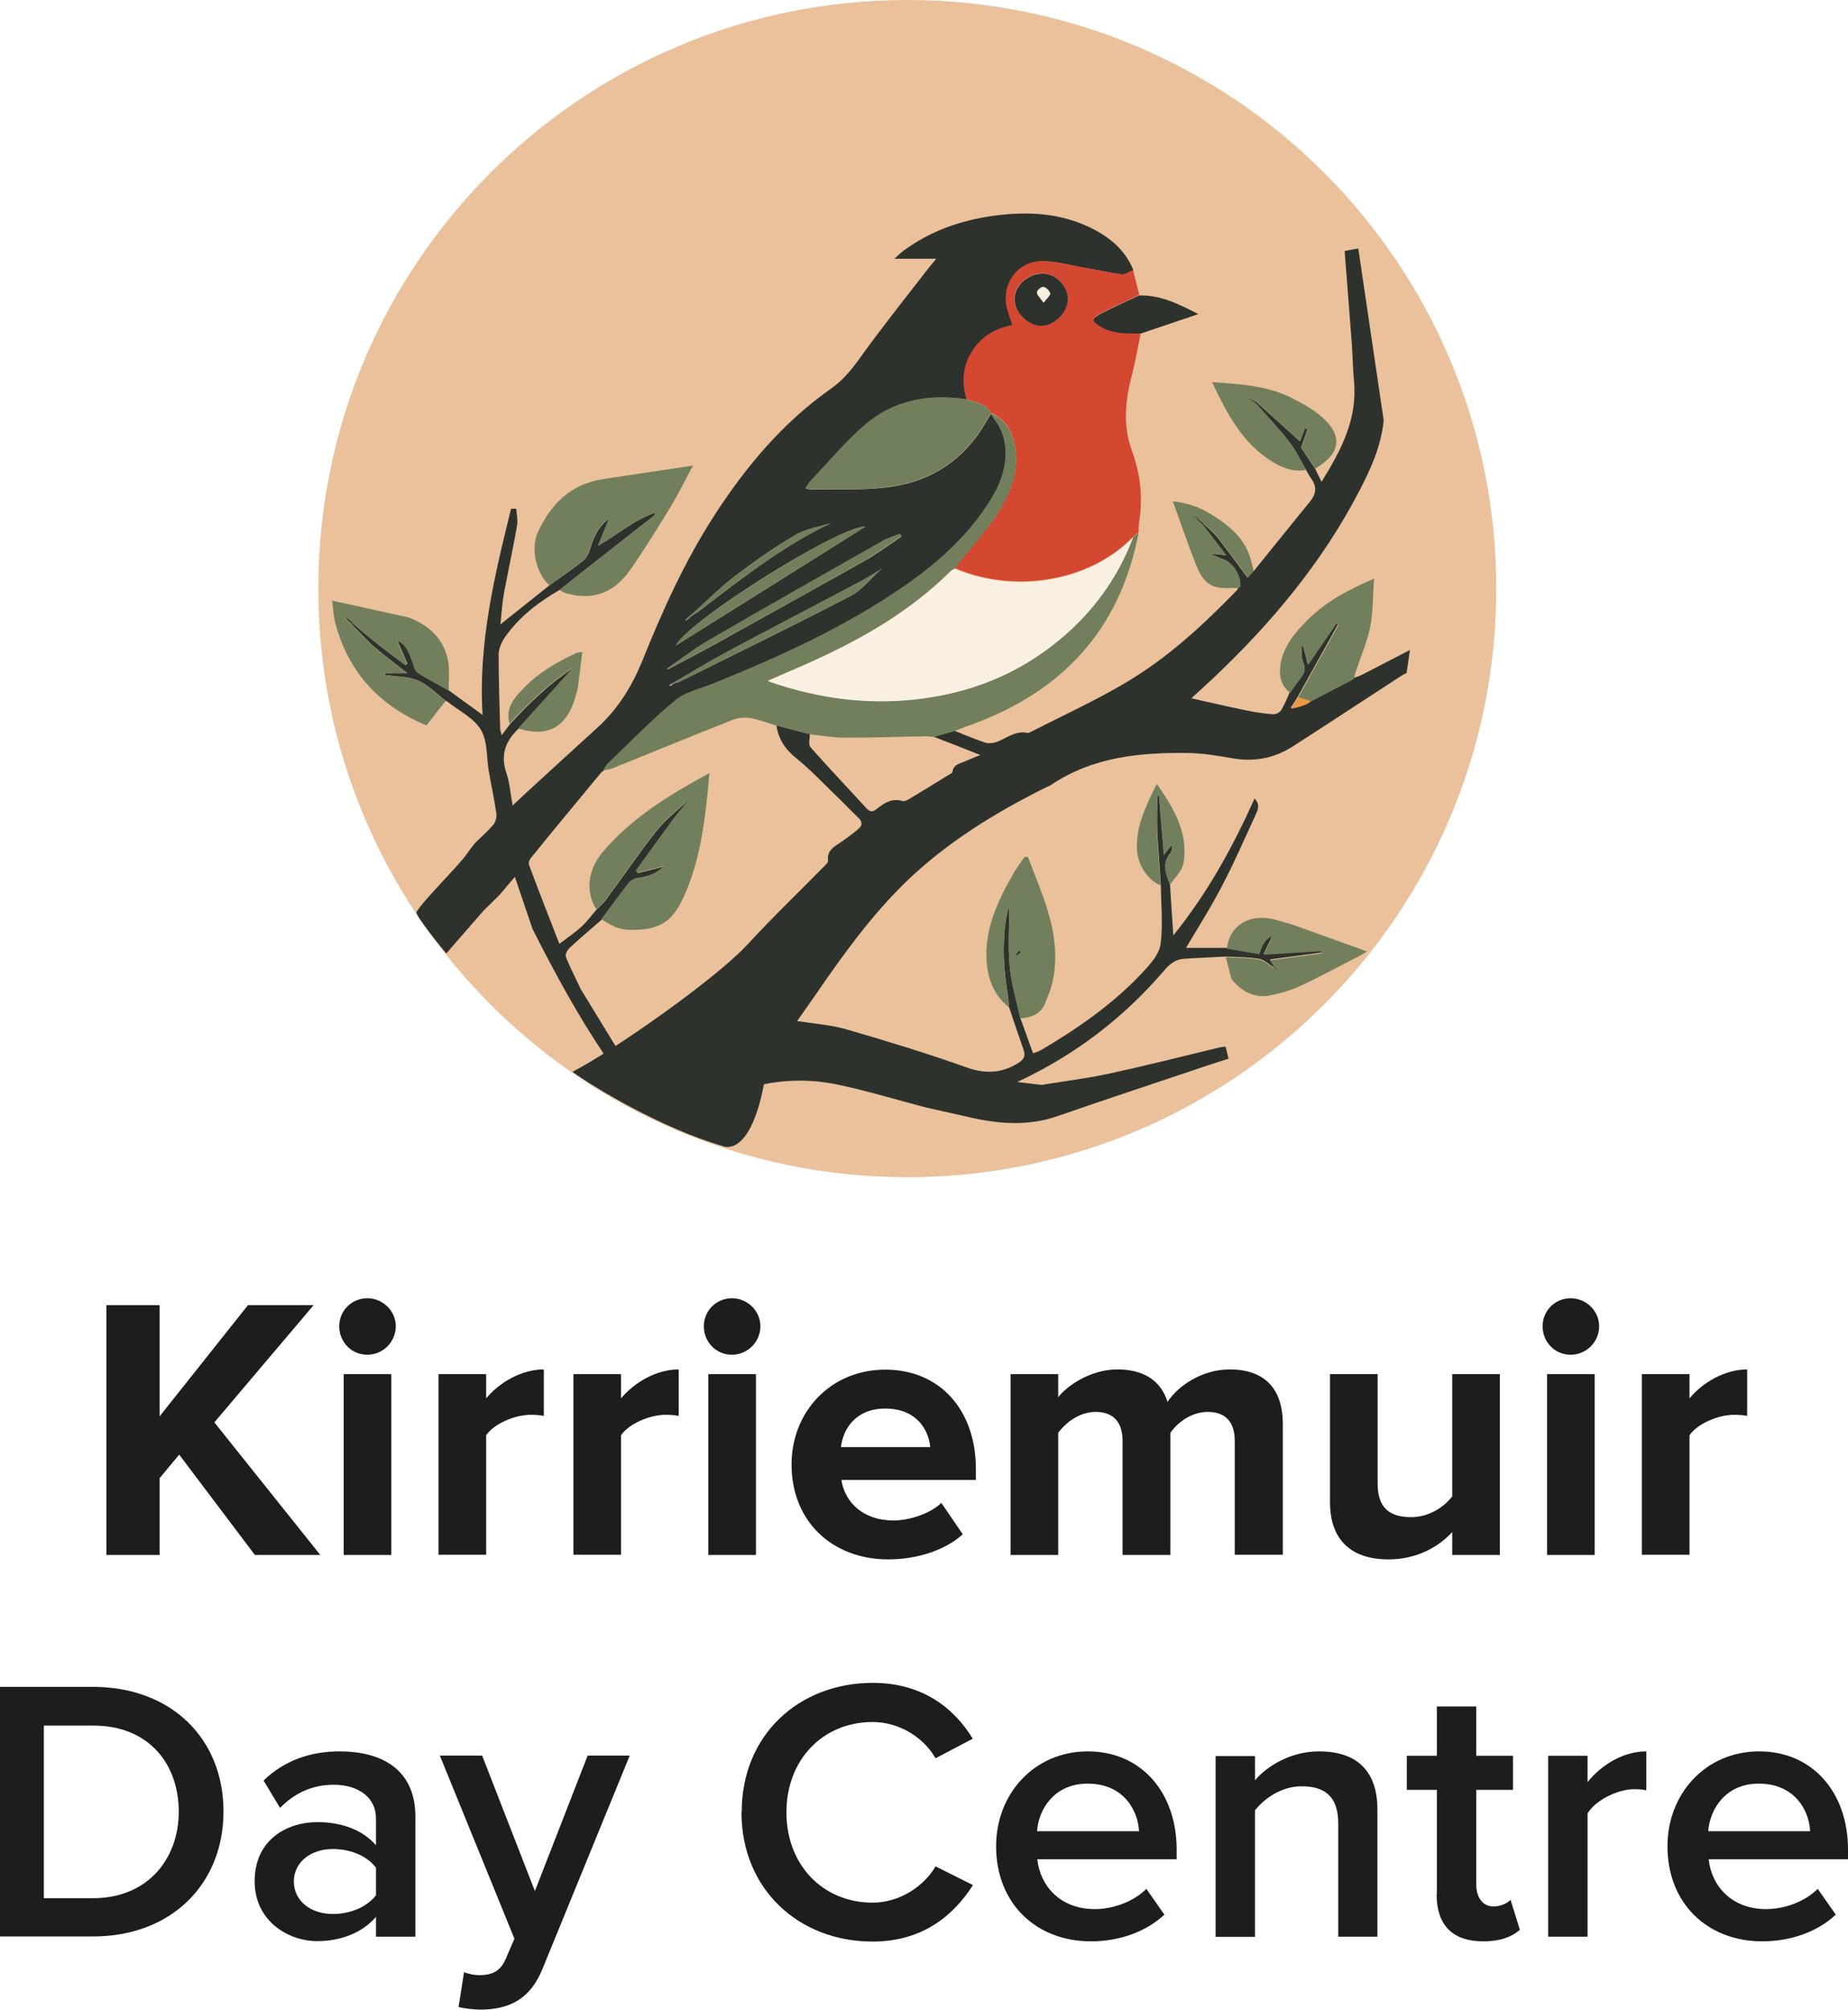 <svg width="149" height="162" viewBox="0 0 149 162" fill="none" xmlns="http://www.w3.org/2000/svg">
<g clip-path="url(#clip0_1_3)">
<path d="M20.55 125.319L14.448 117.233L12.868 119.133V125.319H8.579V105.185H12.868V114.149L19.994 105.185H25.288L17.283 114.633L25.826 125.319H20.532H20.55Z" fill="#1D1D1B"/>
<path d="M27.352 106.888C27.352 105.616 28.375 104.629 29.613 104.629C30.852 104.629 31.911 105.633 31.911 106.888C31.911 108.143 30.888 109.183 29.613 109.183C28.339 109.183 27.352 108.161 27.352 106.888ZM27.711 125.319V110.743H31.552V125.319H27.711Z" fill="#1D1D1B"/>
<path d="M35.357 125.319V110.743H39.197V112.697C40.256 111.424 42.033 110.367 43.846 110.367V114.114C43.577 114.06 43.236 114.024 42.787 114.024C41.513 114.024 39.825 114.741 39.197 115.673V125.301H35.357V125.319Z" fill="#1D1D1B"/>
<path d="M46.233 125.319V110.743H50.074V112.697C51.132 111.424 52.909 110.367 54.722 110.367V114.114C54.453 114.06 54.112 114.024 53.663 114.024C52.389 114.024 50.702 114.741 50.074 115.673V125.301H46.233V125.319Z" fill="#1D1D1B"/>
<path d="M56.75 106.888C56.75 105.616 57.773 104.629 59.011 104.629C60.25 104.629 61.309 105.633 61.309 106.888C61.309 108.143 60.286 109.183 59.011 109.183C57.737 109.183 56.75 108.161 56.75 106.888ZM57.109 125.319V110.743H60.95V125.319H57.109Z" fill="#1D1D1B"/>
<path d="M63.821 118.022C63.821 113.791 66.962 110.384 71.377 110.384C75.792 110.384 78.682 113.647 78.682 118.38V119.277H67.841C68.111 121.052 69.564 122.54 72.041 122.54C73.279 122.54 74.967 122.02 75.9 121.124L77.623 123.651C76.169 124.978 73.872 125.677 71.61 125.677C67.177 125.677 63.821 122.683 63.821 118.022ZM71.377 113.522C68.99 113.522 67.967 115.171 67.806 116.624H75.002C74.877 115.243 73.908 113.522 71.377 113.522Z" fill="#1D1D1B"/>
<path d="M99.555 125.319V116.121C99.555 114.759 98.945 113.791 97.383 113.791C96.019 113.791 94.906 114.687 94.368 115.476V125.319H90.509V116.121C90.509 114.759 89.899 113.791 88.338 113.791C87.009 113.791 85.897 114.687 85.322 115.476V125.319H81.482V110.743H85.322V112.608C85.951 111.765 87.853 110.367 90.096 110.367C92.34 110.367 93.632 111.37 94.135 112.984C94.978 111.693 96.916 110.367 99.142 110.367C101.834 110.367 103.431 111.783 103.431 114.777V125.301H99.573L99.555 125.319Z" fill="#1D1D1B"/>
<path d="M117.089 125.319V123.472C116.102 124.566 114.343 125.677 111.956 125.677C108.762 125.677 107.236 123.92 107.236 121.088V110.743H111.077V119.582C111.077 121.608 112.136 122.271 113.769 122.271C115.241 122.271 116.425 121.446 117.089 120.604V110.743H120.93V125.319H117.089Z" fill="#1D1D1B"/>
<path d="M124.376 106.888C124.376 105.616 125.399 104.629 126.637 104.629C127.876 104.629 128.935 105.633 128.935 106.888C128.935 108.143 127.912 109.183 126.637 109.183C125.363 109.183 124.376 108.161 124.376 106.888ZM124.735 125.319V110.743H128.576V125.319H124.735Z" fill="#1D1D1B"/>
<path d="M132.381 125.319V110.743H136.221V112.697C137.28 111.424 139.057 110.367 140.87 110.367V114.114C140.601 114.06 140.26 114.024 139.811 114.024C138.537 114.024 136.85 114.741 136.221 115.673V125.301H132.381V125.319Z" fill="#1D1D1B"/>
<path d="M0 156.084V135.95H7.484C13.802 135.95 18.019 140.11 18.019 145.99C18.019 151.871 13.784 156.066 7.502 156.066H0V156.084ZM14.412 146.008C14.412 142.153 11.989 139.07 7.52 139.07H3.536V152.982H7.502C11.881 152.982 14.412 149.845 14.412 146.008Z" fill="#1D1D1B"/>
<path d="M30.313 156.084V154.488C29.218 155.761 27.495 156.442 25.575 156.442C23.224 156.442 20.532 154.811 20.532 151.62C20.532 148.231 23.188 146.851 25.575 146.851C27.567 146.851 29.236 147.478 30.313 148.715V146.546C30.313 144.861 28.895 143.839 26.903 143.839C25.27 143.839 23.816 144.448 22.578 145.703L21.25 143.498C22.937 141.867 25.055 141.149 27.388 141.149C30.654 141.149 33.49 142.512 33.49 146.402V156.084H30.313ZM30.313 152.767V150.526C29.559 149.522 28.195 149.02 26.831 149.02C25.055 149.02 23.691 150.078 23.691 151.637C23.691 153.197 25.055 154.255 26.831 154.255C28.195 154.255 29.542 153.735 30.313 152.749V152.767Z" fill="#1D1D1B"/>
<path d="M37.438 158.952C37.779 159.096 38.282 159.185 38.641 159.185C39.664 159.185 40.328 158.88 40.759 157.912L41.477 156.245L35.464 141.49H38.874L43.128 152.408L47.381 141.49H50.773L43.738 158.683C42.733 161.157 41.028 161.946 38.749 161.964C38.3 161.964 37.385 161.874 36.972 161.749L37.42 158.916L37.438 158.952Z" fill="#1D1D1B"/>
<path d="M59.801 146.044C59.801 139.823 64.413 135.628 70.372 135.628C74.41 135.628 76.959 137.707 78.43 140.128L75.433 141.705C74.464 140.02 72.508 138.783 70.354 138.783C66.37 138.783 63.408 141.795 63.408 146.062C63.408 150.329 66.37 153.341 70.354 153.341C72.49 153.341 74.464 152.068 75.433 150.418L78.448 151.924C76.905 154.345 74.41 156.478 70.354 156.478C64.396 156.478 59.783 152.247 59.783 146.062L59.801 146.044Z" fill="#1D1D1B"/>
<path d="M80.315 148.787C80.315 144.556 83.402 141.149 87.709 141.149C92.017 141.149 94.87 144.466 94.87 149.056V149.845H83.635C83.869 152.014 85.502 153.861 88.266 153.861C89.719 153.861 91.371 153.287 92.43 152.229L93.883 154.309C92.394 155.689 90.258 156.46 87.961 156.46C83.546 156.46 80.315 153.412 80.315 148.805V148.787ZM87.691 143.749C84.999 143.749 83.725 145.829 83.617 147.586H91.837C91.748 145.865 90.563 143.749 87.691 143.749Z" fill="#1D1D1B"/>
<path d="M107.9 156.084V146.976C107.9 144.681 106.716 143.964 104.939 143.964C103.342 143.964 101.942 144.932 101.188 145.9V156.102H98.011V141.526H101.188V143.48C102.157 142.333 104.06 141.149 106.357 141.149C109.498 141.149 111.059 142.835 111.059 145.829V156.084H107.882H107.9Z" fill="#1D1D1B"/>
<path d="M115.851 152.677V144.251H113.428V141.508H115.851V137.528H119.028V141.508H121.989V144.251H119.028V151.888C119.028 152.875 119.512 153.645 120.41 153.645C121.02 153.645 121.558 153.377 121.792 153.108L122.545 155.528C121.971 156.048 121.038 156.46 119.584 156.46C117.107 156.46 115.833 155.133 115.833 152.695L115.851 152.677Z" fill="#1D1D1B"/>
<path d="M124.825 156.084V141.508H128.001V143.624C129.114 142.243 130.873 141.149 132.74 141.149V144.287C132.47 144.233 132.165 144.197 131.77 144.197C130.406 144.197 128.63 145.094 128.001 146.151V156.084H124.825Z" fill="#1D1D1B"/>
<path d="M134.445 148.787C134.445 144.556 137.532 141.149 141.839 141.149C146.146 141.149 149 144.466 149 149.056V149.845H137.765C137.998 152.014 139.631 153.861 142.395 153.861C143.849 153.861 145.5 153.287 146.559 152.229L148.013 154.309C146.541 155.689 144.387 156.46 142.09 156.46C137.675 156.46 134.445 153.412 134.445 148.805V148.787ZM141.803 143.749C139.111 143.749 137.855 145.829 137.729 147.586H145.949C145.859 145.865 144.675 143.749 141.803 143.749Z" fill="#1D1D1B"/>
<path d="M73.154 94.876C99.381 94.876 120.643 73.638 120.643 47.438C120.643 21.239 99.381 0 73.154 0C46.926 0 25.665 21.239 25.665 47.438C25.665 73.638 46.926 94.876 73.154 94.876Z" fill="#EAC19B"/>
<path d="M101.062 46.058C102.57 44.193 104.077 42.311 105.603 40.446C106.123 39.819 106.195 39.245 105.729 38.582C105.567 38.367 105.441 38.115 105.298 37.864C104.849 37.111 104.49 36.305 103.952 35.623C103.126 34.548 102.175 33.562 101.278 32.54C101.296 32.504 101.332 32.486 101.349 32.45C102.48 33.472 103.629 34.494 104.813 35.57C104.939 35.211 105.083 34.853 105.208 34.512C105.28 34.53 105.352 34.566 105.424 34.584C105.262 35.068 105.083 35.534 104.903 36.072C105.244 36.592 105.639 37.183 106.034 37.775C106.195 38.098 106.357 38.42 106.554 38.833C108.116 36.305 109.444 33.813 109.175 30.783C109.085 29.761 109.067 28.757 108.995 27.735C108.834 25.637 108.672 23.522 108.51 21.424C108.475 21.03 108.439 20.653 108.421 20.223C108.744 20.169 109.049 20.116 109.516 20.026C110.198 24.651 110.88 29.259 111.562 33.867C111.364 35.946 110.521 37.811 109.569 39.621C106.59 45.341 102.516 50.217 97.85 54.627C97.222 55.219 96.575 55.793 96.055 56.277C97.491 56.6 98.962 56.94 100.434 57.245C101.188 57.406 101.942 57.514 102.696 57.568C102.893 57.568 103.198 57.406 103.306 57.227C103.575 56.779 103.772 56.277 103.988 55.793C104.275 55.38 104.562 54.968 104.867 54.574C105.19 54.179 105.262 53.821 105.047 53.319C104.885 52.942 104.975 52.458 104.939 52.028C104.975 52.028 105.029 52.028 105.065 52.028C105.19 52.494 105.298 52.978 105.441 53.534C106.249 52.368 106.985 51.293 107.721 50.217C107.775 50.253 107.828 50.289 107.882 50.307C107.739 50.558 107.613 50.809 107.47 51.06C106.518 52.763 105.585 54.448 104.634 56.151C104.436 56.456 104.257 56.761 104.06 57.066C104.58 57.012 104.957 56.868 105.334 56.707C105.459 56.653 105.567 56.564 105.675 56.474C106.752 55.918 107.811 55.362 108.887 54.807C108.977 54.753 109.067 54.699 109.139 54.645C109.39 54.556 109.659 54.466 109.892 54.341C111.167 53.695 112.423 53.032 113.679 52.386C113.59 52.996 113.5 53.606 113.41 54.233C113.213 54.341 112.997 54.448 112.818 54.574C109.946 56.438 107.093 58.321 104.221 60.167C102.749 61.1 101.152 61.422 99.411 61.117C98.227 60.92 97.024 60.705 95.822 60.687C91.945 60.633 88.14 60.992 84.784 63.233C84.658 63.323 84.497 63.377 84.353 63.448C80.207 65.51 76.295 67.912 72.957 71.157C70.246 73.811 68.039 76.859 65.903 79.96C65.365 80.749 64.79 81.538 64.27 82.291C65.652 82.506 67.016 82.596 68.29 82.972C71.503 83.904 74.697 84.873 77.856 86.002C79.346 86.54 80.638 86.54 82.002 85.733C82.522 85.428 82.72 85.159 82.522 84.586C82.128 83.456 81.733 82.309 81.356 81.161C81.32 80.821 81.302 80.462 81.248 80.121C80.925 78.167 80.817 76.213 81.087 74.241C81.141 73.847 81.248 73.452 81.374 72.932C81.374 74.689 81.266 76.285 81.41 77.88C81.535 79.261 81.966 80.624 82.253 82.004C82.594 82.954 82.935 83.904 83.294 84.89C83.582 84.783 83.761 84.729 83.922 84.639C86.938 82.865 89.809 80.874 92.196 78.293C92.788 77.665 93.471 76.876 93.578 76.088C93.776 74.51 93.614 72.896 93.596 71.301C93.506 69.867 93.381 68.45 93.309 67.016C93.273 66.048 93.309 65.08 93.309 64.129H93.453C93.578 65.671 93.704 67.213 93.847 68.88C94.117 68.54 94.296 68.307 94.493 68.074C94.529 68.379 94.476 68.629 94.332 68.809C93.65 69.633 94.045 70.44 94.332 71.265C94.422 72.592 94.511 73.918 94.601 75.388C97.347 72 99.375 68.307 101.152 64.362C101.619 64.847 101.421 65.241 101.26 65.618C100.38 67.536 99.537 69.472 98.55 71.355C97.652 73.094 96.593 74.761 95.624 76.392C96.665 76.392 97.796 76.392 98.927 76.392C99.806 76.554 100.685 76.697 101.529 76.841C101.762 76.231 101.906 75.675 102.606 75.371C102.337 75.926 102.139 76.339 101.888 76.876C103.539 76.769 105.029 76.679 106.518 76.59C106.518 76.643 106.518 76.715 106.536 76.769C105.172 76.948 103.79 77.145 102.39 77.325C102.534 77.522 102.642 77.719 102.767 77.898C102.749 77.916 102.731 77.952 102.713 77.97C102.319 77.737 101.942 77.343 101.511 77.271C100.632 77.127 99.734 77.145 98.855 77.092C97.724 77.145 96.593 77.199 95.463 77.271C94.835 77.307 94.35 77.647 93.937 78.132C90.635 82.004 86.704 85.016 82.02 87.203C82.666 87.275 83.312 87.365 83.976 87.436C85.771 87.149 87.602 86.916 89.379 86.54C92.358 85.894 95.337 85.141 98.298 84.424C98.46 84.388 98.621 84.371 98.819 84.353C98.891 84.657 98.962 84.944 99.052 85.321C98.137 85.626 97.204 85.912 96.27 86.235C92.609 87.472 88.93 88.673 85.287 89.946C82.917 90.771 80.584 90.592 78.215 90.054C77.013 89.785 75.828 89.516 74.626 89.247C72.31 88.637 69.995 87.938 67.662 87.436C65.67 87.006 63.624 86.97 61.596 87.382C60.411 93.514 58.222 92.349 58.222 92.349C53.322 90.932 47.669 87.508 46.161 86.379C49.481 84.675 57.737 78.867 60.25 76.141C62.26 73.954 64.413 71.892 66.495 69.777C66.621 69.651 66.783 69.472 66.765 69.329C66.675 68.576 67.195 68.271 67.716 67.93C68.254 67.572 68.775 67.177 69.259 66.765C69.546 66.514 69.529 66.209 69.224 65.922C68.595 65.331 68.021 64.703 67.393 64.112C66.352 63.108 65.365 62.05 64.252 61.153C63.337 60.418 62.762 59.594 62.601 58.446C63.498 58.679 64.396 58.912 65.293 59.145C65.293 59.504 65.167 60.006 65.347 60.221C66.801 61.87 68.326 63.466 69.816 65.098C70.121 65.438 70.354 65.492 70.731 65.169C71.305 64.703 71.933 64.309 72.759 64.56C72.885 64.596 73.082 64.524 73.208 64.452C74.321 63.789 75.433 63.108 76.528 62.426C76.618 62.373 76.779 62.301 76.797 62.211C76.869 61.602 77.39 61.548 77.784 61.368C78.143 61.207 78.502 61.064 79.041 60.849C77.695 60.311 76.492 59.845 75.29 59.379C75.846 59.217 76.403 59.056 76.959 58.894C77.784 59.217 78.592 59.576 79.418 59.845C79.687 59.934 80.064 59.898 80.333 59.809C81.159 59.504 81.894 58.841 82.882 59.074C82.935 59.074 83.007 59.02 83.079 59.002C85.609 57.711 88.194 56.528 90.635 55.094C94.081 53.086 96.988 50.396 99.752 47.546C99.788 47.51 99.788 47.456 99.806 47.42C99.86 47.384 99.914 47.331 99.968 47.295C100.093 46.47 99.375 45.323 98.603 45.072C98.245 44.964 97.903 44.767 97.545 44.623C97.921 44.659 98.316 44.695 98.855 44.749C98.173 43.853 97.562 43.064 96.952 42.275C96.97 42.257 97.006 42.221 97.024 42.203C97.437 42.598 97.886 42.974 98.245 43.422C99.034 44.426 99.788 45.484 100.578 46.542C100.739 46.362 100.883 46.201 101.026 46.058H101.062Z" fill="#2D322D"/>
<path d="M35.985 76.841C35.787 76.626 33.436 73.739 33.58 73.506C34.118 72.574 37.026 69.723 37.636 68.827C37.833 68.522 38.084 68.235 38.3 67.948C38.785 67.464 39.323 66.998 39.772 66.478C39.951 66.263 40.059 65.869 40.023 65.582C39.861 64.434 39.61 63.305 39.413 62.157C39.215 61.028 39.323 59.719 38.767 58.805C38.192 57.855 36.99 57.281 36.074 56.546C36.038 56.51 35.985 56.51 35.949 56.492C35.213 55.936 34.549 55.201 33.723 54.861C32.916 54.502 31.929 54.538 31.031 54.394C31.031 54.341 31.031 54.305 31.031 54.251H32.844C31.893 53.498 31.049 52.889 30.241 52.189C29.559 51.598 28.967 50.916 28.321 50.289C28.357 50.253 28.375 50.235 28.411 50.199C29.039 50.737 29.667 51.275 30.313 51.795C31.103 52.422 31.893 53.014 32.7 53.606C32.754 53.57 32.79 53.516 32.844 53.48C32.575 52.853 32.305 52.243 32.036 51.616C32.844 51.974 33.041 52.745 33.31 53.462C33.418 53.731 33.49 54.09 33.687 54.215C34.495 54.735 35.356 55.183 36.2 55.649C37.062 56.277 37.923 56.904 38.91 57.621C38.551 51.867 39.861 46.434 41.207 41.002C41.351 41.002 41.477 41.002 41.62 41.002C41.656 41.45 41.764 41.916 41.692 42.347C41.369 44.175 40.974 45.986 40.633 47.815C40.489 48.586 40.454 49.357 40.346 50.325C41.782 49.177 43.056 48.173 44.33 47.151C45.228 46.506 46.161 45.879 47.04 45.179C47.274 44.982 47.453 44.642 47.543 44.337C47.83 43.404 48.153 42.508 49.122 41.791C48.781 42.616 48.494 43.297 48.225 43.978C49.822 43.082 51.15 41.863 52.873 41.307C52.837 41.432 52.783 41.54 52.694 41.594C51.078 42.849 49.481 44.121 47.866 45.377C46.951 46.094 46.035 46.811 45.138 47.528C43.415 48.532 41.853 49.715 40.705 51.365C40.436 51.759 40.202 52.297 40.202 52.781C40.202 54.771 40.274 56.779 40.328 58.769C40.328 58.877 40.382 58.984 40.454 59.253C40.723 58.877 40.938 58.608 41.154 58.321C42.697 56.636 44.348 55.058 46.286 53.785C44.815 55.416 43.325 57.066 41.853 58.697C41.836 58.697 41.818 58.715 41.8 58.733C40.759 59.719 40.328 60.849 40.831 62.301C41.1 63.09 41.154 63.968 41.333 64.918C41.71 64.578 41.979 64.309 42.266 64.04C44.24 62.229 46.215 60.418 48.189 58.626C49.822 57.138 50.953 55.309 51.779 53.283C53.43 49.177 55.242 45.161 57.665 41.432C60.196 37.542 63.157 34.028 66.98 31.339C67.895 30.693 68.559 29.922 69.206 29.026C71.036 26.48 72.992 24.024 74.913 21.55C75.074 21.353 75.236 21.155 75.487 20.851H72.113C72.436 20.564 72.633 20.367 72.849 20.205C75.02 18.61 77.479 17.749 80.118 17.39C82.72 17.032 85.286 17.14 87.709 18.251C89.343 19.004 90.689 20.062 91.389 21.783C91.084 21.908 90.76 22.159 90.473 22.123C89.325 21.962 88.212 21.711 87.063 21.514C86.022 21.335 84.963 21.012 83.922 21.066C81.948 21.137 80.71 23.056 81.248 24.956C81.356 25.351 81.517 25.745 81.661 26.211C80.279 26.48 79.148 27.125 78.412 28.309C77.641 29.528 77.551 30.837 77.964 32.199C74.949 31.733 72.113 32.235 69.78 34.225C68.2 35.57 66.854 37.201 65.419 38.707C65.257 38.886 65.131 39.102 64.952 39.353C65.149 39.406 65.221 39.46 65.311 39.46C67.339 39.424 69.367 39.514 71.359 39.299C74.303 38.976 76.833 37.703 78.664 35.283C79.13 34.673 79.507 33.974 79.92 33.329C79.992 33.454 80.046 33.58 80.118 33.687C80.782 34.512 81.105 35.444 81.105 36.52C81.105 37.972 80.566 39.245 79.812 40.428C78.018 43.261 75.559 45.448 72.813 47.331C68.057 50.612 62.834 52.96 57.504 55.112C56.481 55.524 55.296 55.775 54.471 56.456C52.568 58.034 50.827 59.827 49.032 61.548C48.871 61.691 48.781 61.924 48.656 62.121C48.602 62.157 48.548 62.193 48.494 62.229C46.592 64.542 44.671 66.837 42.787 69.167C42.679 69.311 42.589 69.58 42.661 69.723C43.433 71.803 44.24 73.865 45.102 76.07C45.766 75.568 46.358 75.155 46.879 74.689C47.328 74.277 47.686 73.775 48.099 73.309C48.333 73.058 48.62 72.843 48.817 72.574C50.181 70.727 51.473 68.809 52.891 67.016C53.591 66.12 54.524 65.402 55.35 64.614L55.404 64.667C55.027 65.133 54.632 65.582 54.291 66.066C53.286 67.428 52.299 68.809 51.294 70.189C51.348 70.243 51.402 70.315 51.438 70.368C52.12 70.189 52.783 70.028 53.555 69.831C52.927 70.494 52.209 70.691 51.438 70.781C51.186 70.817 50.881 70.978 50.72 71.175C49.966 72.144 49.23 73.129 48.512 74.116C47.651 74.868 46.753 75.621 45.91 76.41C45.73 76.572 45.551 76.948 45.623 77.127C45.981 78.006 46.412 78.831 46.807 79.691C47.758 81.251 48.709 82.811 49.679 84.388C49.445 84.604 49.14 84.855 48.817 85.141C46.627 81.896 44.725 78.418 42.93 74.851C42.464 73.488 42.015 72.143 41.513 70.673C41.046 71.211 40.687 71.641 40.31 72.09C39.861 72.538 39.431 72.968 38.982 73.398M55.332 49.912C55.332 49.912 55.278 49.966 55.242 50.002C55.296 50.002 55.332 49.984 55.386 49.966C55.44 49.93 55.494 49.877 55.529 49.841C55.655 49.733 55.799 49.643 55.924 49.536C56.086 49.428 56.247 49.357 56.391 49.231C59.801 46.614 63.175 43.96 67.088 42.114C67.088 42.114 67.088 42.096 67.106 42.078C67.106 42.078 67.106 42.114 67.088 42.132C66.101 42.454 65.024 42.598 64.162 43.1C62.439 44.104 60.806 45.251 59.227 46.452C58.042 47.367 56.983 48.442 55.852 49.446C55.727 49.554 55.583 49.661 55.458 49.769C55.404 49.823 55.368 49.859 55.314 49.912H55.332ZM54.255 55.13C54.345 55.094 54.453 55.04 54.542 55.004C54.614 55.004 54.686 55.004 54.74 54.968C59.352 52.673 64.001 50.414 68.577 48.03C69.511 47.546 70.193 46.632 71 45.914C71.018 45.914 71.036 45.914 71.054 45.896C71.054 45.896 71.054 45.861 71.054 45.843C71.036 45.861 71.018 45.879 70.982 45.914C70.426 46.237 69.888 46.596 69.313 46.9C65.706 48.801 62.08 50.683 58.473 52.62C57.109 53.355 55.781 54.161 54.435 54.95C54.345 55.004 54.255 55.058 54.166 55.112C54.112 55.147 54.04 55.165 53.986 55.201C53.986 55.237 54.022 55.255 54.04 55.291C54.112 55.255 54.166 55.219 54.237 55.183L54.255 55.13ZM53.986 53.874C55.188 53.229 56.409 52.602 57.611 51.938C61.614 49.715 65.634 47.492 69.618 45.251C70.677 44.659 71.664 43.924 72.687 43.243C72.651 43.171 72.615 43.1 72.58 43.028C72.095 43.225 71.593 43.369 71.144 43.62C66.478 46.273 61.793 48.908 57.145 51.616C56.032 52.261 54.991 53.068 53.914 53.803C53.86 53.857 53.806 53.91 53.753 53.964C53.825 53.946 53.896 53.91 53.986 53.892V53.874ZM69.78 42.436C67.68 42.4 55.637 49.912 54.489 52.028C59.568 48.855 64.701 45.627 69.78 42.436ZM54.166 52.279V52.243H54.148V52.279H54.166Z" fill="#2D322D"/>
<path d="M36.164 55.649C35.321 55.183 34.459 54.735 33.651 54.215C33.436 54.09 33.364 53.731 33.275 53.462C33.005 52.745 32.808 51.974 32 51.615C32 51.615 31.965 51.598 31.947 51.58C31.965 51.58 31.982 51.598 32 51.615C32.27 52.243 32.539 52.853 32.808 53.48C32.754 53.516 32.718 53.57 32.664 53.606C31.875 52.996 31.067 52.404 30.277 51.795C29.631 51.275 29.003 50.737 28.375 50.199C28.321 50.145 28.285 50.11 28.231 50.056C28.178 50.02 28.142 49.966 28.088 49.93C27.98 49.841 27.89 49.751 27.783 49.661C27.747 49.643 27.729 49.626 27.711 49.608C27.729 49.626 27.747 49.661 27.783 49.679C27.855 49.787 27.944 49.894 28.016 50.002C28.07 50.056 28.106 50.092 28.16 50.145C28.213 50.199 28.249 50.235 28.303 50.289C28.931 50.934 29.542 51.598 30.224 52.189C31.013 52.888 31.875 53.516 32.826 54.251H31.013C31.013 54.251 31.013 54.341 31.013 54.394C31.911 54.538 32.898 54.52 33.705 54.861C34.531 55.219 35.195 55.936 35.931 56.492C35.41 57.155 34.89 57.801 34.387 58.464C30.636 56.904 28.124 54.233 27.047 50.271C26.903 49.751 26.885 49.195 26.778 48.406C28.949 48.89 30.959 49.321 32.969 49.769C34.567 50.396 35.769 51.454 36.11 53.193C36.272 53.982 36.164 54.843 36.182 55.667L36.164 55.649Z" fill="#717F5C"/>
<path d="M99.267 78.831C99.124 78.275 98.98 77.701 98.837 77.145C99.734 77.199 100.632 77.181 101.493 77.325C101.924 77.396 102.301 77.773 102.696 78.024C102.803 78.06 102.893 78.096 103.001 78.132C103.001 78.149 103.036 78.167 103.054 78.203V78.167C103.054 78.167 103.019 78.167 103.001 78.149C102.929 78.096 102.839 78.024 102.767 77.97C102.642 77.791 102.516 77.594 102.39 77.396C103.79 77.217 105.154 77.02 106.536 76.841C106.536 76.787 106.536 76.715 106.518 76.661C105.029 76.751 103.539 76.841 101.888 76.948C102.139 76.41 102.337 75.998 102.606 75.442C101.906 75.747 101.762 76.285 101.529 76.912C100.685 76.769 99.806 76.608 98.927 76.464C99.088 74.743 100.488 73.721 102.372 74.026C103.001 74.133 103.629 74.367 104.239 74.528C106.177 75.227 108.116 75.926 110.215 76.679C109.874 76.876 109.749 76.984 109.587 77.056C107.99 77.863 106.429 78.723 104.813 79.476C104.042 79.835 103.198 80.068 102.372 80.229C101.08 80.462 100.075 79.888 99.285 78.885L99.267 78.831Z" fill="#717F5C"/>
<path d="M77.928 32.181C77.515 30.819 77.605 29.51 78.377 28.291C79.13 27.108 80.261 26.462 81.625 26.193C81.464 25.727 81.32 25.351 81.212 24.938C80.674 23.038 81.912 21.119 83.886 21.048C84.927 21.012 85.986 21.317 87.027 21.496C88.158 21.693 89.289 21.944 90.437 22.106C90.725 22.142 91.048 21.89 91.353 21.765C91.514 22.428 91.694 23.092 91.855 23.773C90.814 24.275 89.755 24.723 88.732 25.261C87.961 25.673 87.996 25.87 88.75 26.301C89.755 26.892 90.868 26.875 91.981 26.839C91.73 28.022 91.532 29.205 91.227 30.37C90.707 32.396 90.545 34.386 91.281 36.377C91.963 38.241 92.16 40.159 91.837 42.132C91.801 42.383 91.819 42.633 91.801 42.902C91.658 43.01 91.514 43.136 91.371 43.243C87.781 46.954 81.697 47.815 76.995 45.789C77.12 45.61 77.246 45.412 77.389 45.233C78.341 44.05 79.364 42.938 80.207 41.701C81.266 40.123 82.092 38.402 81.894 36.43C81.769 35.068 81.266 33.867 79.884 33.275C79.471 32.486 78.628 32.45 77.91 32.163L77.928 32.181ZM81.805 24.114C81.751 25.225 82.953 26.211 83.851 26.247C84.963 26.301 86.076 25.171 86.076 24.078C86.076 23.038 85.107 22.034 84.084 22.034C82.864 22.034 81.787 22.984 81.787 24.096L81.805 24.114Z" fill="#D44731"/>
<path d="M91.371 43.279C91.514 43.171 91.658 43.046 91.801 42.938C90.312 50.773 85.609 55.793 78.197 58.446C77.784 58.59 77.39 58.751 76.977 58.912C76.42 59.074 75.864 59.235 75.308 59.396C75.003 59.379 74.715 59.325 74.41 59.343C72.293 59.379 70.157 59.468 68.039 59.45C67.124 59.45 66.208 59.271 65.275 59.181C64.378 58.948 63.48 58.715 62.583 58.482C61.901 58.267 61.219 57.998 60.519 57.873C60.07 57.801 59.532 57.837 59.119 57.998C55.889 59.271 52.658 60.598 49.427 61.906C49.176 62.014 48.889 62.032 48.62 62.104C48.745 61.906 48.835 61.691 48.997 61.53C50.791 59.809 52.532 58.016 54.435 56.438C55.26 55.757 56.427 55.506 57.468 55.094C62.798 52.942 68.021 50.576 72.777 47.313C75.505 45.43 77.982 43.261 79.777 40.41C80.53 39.227 81.069 37.954 81.069 36.502C81.069 35.426 80.746 34.494 80.082 33.669C79.992 33.562 79.956 33.436 79.884 33.311C81.266 33.902 81.769 35.104 81.894 36.466C82.092 38.456 81.266 40.177 80.207 41.737C79.364 42.992 78.341 44.104 77.39 45.269C77.246 45.448 77.12 45.645 76.995 45.825C76.887 45.879 76.779 45.914 76.69 45.986C73.351 49.321 69.313 51.598 65.042 53.498C64.037 53.946 63.014 54.377 61.901 54.861C62.062 54.932 62.152 54.95 62.224 54.986C65.939 56.241 69.744 56.779 73.692 56.367C78.09 55.9 82.02 54.377 85.43 51.544C88.122 49.303 90.132 46.56 91.371 43.261V43.279Z" fill="#717F5C"/>
<path d="M45.102 47.546C46.017 46.829 46.915 46.112 47.83 45.394C49.445 44.139 51.043 42.867 52.658 41.612C52.748 41.54 52.801 41.45 52.837 41.325C51.114 41.898 49.786 43.1 48.189 43.996C48.476 43.315 48.745 42.633 49.086 41.809C48.117 42.508 47.794 43.422 47.507 44.355C47.417 44.659 47.256 45.018 47.004 45.197C46.125 45.879 45.21 46.506 44.294 47.169C43.236 46.219 42.751 44.211 43.379 42.867C44.42 40.626 46.017 39.012 48.602 38.618C50.953 38.259 53.322 37.9 55.87 37.524C55.242 38.689 54.74 39.729 54.148 40.715C53.071 42.472 51.994 44.247 50.809 45.932C49.463 47.833 47.794 48.389 45.694 47.833C45.479 47.779 45.282 47.636 45.084 47.528L45.102 47.546Z" fill="#717F5C"/>
<path d="M101.296 32.54C102.193 33.562 103.126 34.548 103.97 35.623C104.508 36.305 104.867 37.111 105.316 37.864C104.257 38.08 103.342 37.685 102.48 37.147C100.129 35.659 98.927 33.311 97.724 30.801C99.985 30.944 102.139 31.088 104.077 32.038C105.083 32.54 106.123 33.114 106.895 33.902C108.223 35.247 107.954 36.52 106.393 37.542C106.285 37.614 106.159 37.703 106.052 37.775C105.657 37.183 105.262 36.592 104.921 36.072C105.118 35.534 105.28 35.05 105.441 34.584C105.37 34.566 105.298 34.53 105.226 34.512C105.1 34.853 104.975 35.211 104.831 35.57C103.629 34.494 102.498 33.472 101.367 32.45C101.278 32.396 101.188 32.343 101.098 32.307C101.044 32.271 100.991 32.235 100.937 32.181C100.865 32.145 100.811 32.127 100.739 32.092C100.739 32.109 100.739 32.127 100.721 32.145C100.775 32.163 100.829 32.181 100.901 32.217C100.955 32.253 100.99 32.307 101.044 32.343C101.134 32.396 101.206 32.468 101.296 32.522V32.54Z" fill="#717F5C"/>
<path d="M101.062 46.058C100.919 46.201 100.793 46.362 100.614 46.542C99.824 45.484 99.07 44.426 98.28 43.422C97.921 42.974 97.473 42.615 97.06 42.203C97.006 42.149 96.97 42.114 96.916 42.06C96.863 42.006 96.827 41.97 96.773 41.916C96.719 41.88 96.665 41.827 96.629 41.791C96.575 41.755 96.522 41.719 96.468 41.683C96.414 41.647 96.36 41.611 96.324 41.594C96.324 41.594 96.288 41.611 96.27 41.63C96.324 41.665 96.378 41.683 96.432 41.719C96.468 41.773 96.522 41.809 96.558 41.862C96.611 41.898 96.647 41.952 96.701 41.988C96.755 42.042 96.791 42.078 96.845 42.132C96.898 42.185 96.934 42.221 96.988 42.275C97.598 43.064 98.209 43.87 98.891 44.749C98.352 44.695 97.975 44.659 97.581 44.606C97.562 44.606 97.545 44.57 97.527 44.552C97.545 44.57 97.562 44.588 97.581 44.606C97.921 44.767 98.263 44.946 98.639 45.054C99.411 45.305 100.129 46.452 100.003 47.277C99.95 47.313 99.896 47.367 99.842 47.402C99.68 47.402 99.519 47.367 99.357 47.384C97.76 47.474 97.096 47.115 96.486 45.645C95.804 43.96 95.229 42.221 94.565 40.41C95.696 40.518 96.665 40.858 97.562 41.396C99.034 42.293 100.362 43.333 100.847 45.108C100.937 45.412 101.008 45.717 101.08 46.04L101.062 46.058Z" fill="#717F5C"/>
<path d="M41.782 58.697C43.254 57.066 44.743 55.416 46.215 53.785C44.294 55.058 42.643 56.618 41.082 58.321C40.705 56.994 41.548 56.151 42.338 55.345C43.505 54.161 44.941 53.337 46.448 52.638C46.538 52.584 46.663 52.602 46.951 52.53C46.825 53.552 46.717 54.466 46.592 55.398C46.538 55.721 46.43 56.026 46.34 56.349C45.623 58.661 44.079 59.45 41.746 58.697H41.782Z" fill="#717F5C"/>
<path d="M91.981 26.875C90.868 26.892 89.755 26.928 88.75 26.337C87.996 25.888 87.961 25.709 88.732 25.297C89.755 24.759 90.814 24.293 91.855 23.809C93.542 23.773 94.996 24.472 96.611 25.315C94.96 25.87 93.471 26.372 91.999 26.875H91.981Z" fill="#2D322D"/>
<path d="M81.374 81.197C80.118 80.229 79.633 78.867 79.543 77.379C79.4 74.868 80.423 72.663 81.625 70.548C81.912 70.028 82.271 69.544 82.612 69.06C82.702 69.06 82.792 69.06 82.882 69.06C83.42 70.512 84.03 71.928 84.479 73.398C85.053 75.299 85.304 77.253 84.838 79.243C84.712 79.781 84.479 80.301 84.281 80.821C83.922 81.735 83.151 82.022 82.253 82.076C81.966 80.695 81.535 79.333 81.41 77.952C81.266 76.374 81.374 74.761 81.374 73.004C81.266 73.524 81.141 73.918 81.087 74.313C80.818 76.285 80.925 78.239 81.248 80.193C81.302 80.534 81.32 80.874 81.356 81.233L81.374 81.197ZM82.307 76.733C82.307 76.733 82.218 76.643 82.182 76.608C82.092 76.715 82.002 76.805 81.912 76.912C81.948 76.948 81.984 76.966 82.002 77.002C82.11 76.912 82.2 76.823 82.307 76.733Z" fill="#717F5C"/>
<path d="M104.006 55.829C103.324 55.291 103.126 54.538 103.216 53.731C103.413 52.171 104.365 51.024 105.423 49.966C106.895 48.496 108.672 47.546 110.79 46.632C110.682 48.066 110.718 49.339 110.467 50.558C110.215 51.777 109.713 52.924 109.318 54.108C109.246 54.305 109.21 54.502 109.175 54.699C109.085 54.753 108.995 54.807 108.923 54.861C107.846 55.416 106.788 55.972 105.711 56.528C105.37 56.42 105.011 56.313 104.67 56.205C105.621 54.502 106.554 52.817 107.505 51.114C107.649 50.862 107.775 50.611 107.918 50.361C107.864 50.325 107.811 50.289 107.757 50.271C107.021 51.347 106.285 52.422 105.477 53.588C105.334 53.032 105.208 52.566 105.1 52.082C105.065 52.082 105.011 52.082 104.975 52.082C104.993 52.512 104.921 52.996 105.082 53.373C105.298 53.874 105.226 54.233 104.903 54.627C104.598 55.022 104.311 55.434 104.024 55.847L104.006 55.829Z" fill="#717F5C"/>
<path d="M93.596 71.355C92.573 70.978 91.748 69.741 91.676 68.522C91.586 66.926 92.142 65.51 92.806 64.129C92.95 63.843 93.076 63.556 93.273 63.179C94.637 65.151 95.822 67.106 95.427 69.562C95.319 70.189 94.709 70.745 94.314 71.319C94.045 70.494 93.632 69.687 94.314 68.863C94.458 68.683 94.529 68.432 94.475 68.127C94.296 68.361 94.099 68.594 93.829 68.934C93.686 67.267 93.56 65.725 93.435 64.165H93.291C93.291 65.133 93.255 66.102 93.291 67.07C93.363 68.504 93.471 69.938 93.578 71.355H93.596Z" fill="#717F5C"/>
<path d="M104.67 56.187C105.011 56.295 105.37 56.402 105.711 56.51C105.603 56.582 105.495 56.689 105.37 56.743C104.993 56.904 104.616 57.048 104.095 57.102C104.293 56.797 104.472 56.492 104.67 56.187Z" fill="#EC9742"/>
<path d="M108.905 54.861C108.905 54.861 109.085 54.753 109.157 54.699C109.067 54.753 108.977 54.807 108.905 54.861Z" fill="#EC9742"/>
<path d="M99.788 47.438C99.788 47.438 99.896 47.349 99.95 47.313C99.896 47.349 99.842 47.402 99.788 47.438Z" fill="#ED983F"/>
<path d="M77.928 32.181C78.628 32.468 79.472 32.504 79.902 33.293C79.489 33.956 79.112 34.638 78.646 35.265C76.815 37.685 74.285 38.94 71.341 39.281C69.349 39.514 67.303 39.406 65.293 39.442C65.203 39.442 65.131 39.389 64.934 39.335C65.114 39.084 65.221 38.868 65.401 38.689C66.837 37.183 68.183 35.552 69.762 34.207C72.113 32.217 74.931 31.715 77.946 32.181H77.928Z" fill="#717F5C"/>
<path d="M48.081 73.273C47.22 71.946 47.346 70.153 48.584 68.683C50.899 65.94 53.914 64.094 57.199 62.301C57.127 63.036 57.091 63.627 57.019 64.201C56.75 66.819 56.337 69.4 55.314 71.857C54.309 74.277 53.286 74.976 50.773 74.94C49.876 74.94 49.176 74.528 48.476 74.08C49.212 73.094 49.93 72.108 50.684 71.139C50.845 70.942 51.15 70.781 51.402 70.745C52.173 70.637 52.891 70.44 53.519 69.795C52.748 69.992 52.066 70.171 51.402 70.333C51.348 70.279 51.294 70.207 51.258 70.153C52.263 68.773 53.25 67.392 54.255 66.03C54.614 65.546 55.009 65.098 55.368 64.632C55.368 64.596 55.404 64.56 55.422 64.542C55.386 64.542 55.368 64.578 55.332 64.596C54.507 65.384 53.573 66.102 52.873 66.998C51.455 68.809 50.163 70.709 48.799 72.556C48.602 72.825 48.333 73.04 48.081 73.291V73.273Z" fill="#717F5C"/>
<path d="M53.896 53.785C54.973 53.05 55.996 52.243 57.127 51.598C61.775 48.908 66.442 46.255 71.126 43.602C71.575 43.351 72.077 43.207 72.562 43.01C72.598 43.082 72.633 43.153 72.669 43.225C71.646 43.888 70.677 44.623 69.6 45.233C65.616 47.492 61.596 49.715 57.593 51.92C56.391 52.584 55.171 53.211 53.968 53.857C53.95 53.821 53.914 53.803 53.896 53.767V53.785Z" fill="#717F5C"/>
<path d="M69.78 42.436C64.701 45.61 59.55 48.837 54.489 52.028C55.637 49.93 67.68 42.4 69.78 42.436Z" fill="#717F5C"/>
<path d="M54.471 54.914C55.817 54.143 57.145 53.319 58.509 52.584C62.116 50.665 65.742 48.783 69.349 46.864C69.923 46.56 70.462 46.219 71.018 45.879C70.211 46.596 69.529 47.528 68.595 48.012C64.019 50.396 59.37 52.655 54.758 54.95C54.704 54.986 54.614 54.986 54.56 54.986C54.542 54.95 54.507 54.932 54.489 54.896L54.471 54.914Z" fill="#717F5C"/>
<path d="M67.088 42.114C63.175 43.96 59.801 46.632 56.391 49.231C56.247 49.339 56.086 49.428 55.924 49.536C55.906 49.5 55.87 49.482 55.852 49.446C56.965 48.442 58.024 47.349 59.227 46.452C60.806 45.251 62.457 44.104 64.162 43.1C65.024 42.598 66.101 42.436 67.088 42.132V42.114Z" fill="#717F5C"/>
<path d="M55.924 49.536C55.799 49.643 55.655 49.733 55.529 49.841C55.511 49.823 55.476 49.805 55.458 49.769C55.583 49.661 55.727 49.554 55.852 49.446C55.87 49.482 55.906 49.5 55.924 49.536Z" fill="#717F5C"/>
<path d="M53.986 53.874C53.986 53.874 53.842 53.928 53.753 53.946C53.806 53.892 53.86 53.839 53.914 53.785C53.932 53.821 53.968 53.839 53.986 53.874Z" fill="#717F5C"/>
<path d="M54.201 55.058C54.201 55.058 54.381 54.95 54.471 54.896C54.489 54.932 54.525 54.95 54.542 54.986C54.453 55.022 54.345 55.076 54.255 55.112C54.255 55.094 54.219 55.076 54.201 55.04V55.058Z" fill="#717F5C"/>
<path d="M54.255 55.13C54.255 55.13 54.13 55.201 54.058 55.237C54.058 55.201 54.022 55.183 54.004 55.147C54.058 55.111 54.13 55.094 54.183 55.058C54.183 55.076 54.219 55.094 54.237 55.111L54.255 55.13Z" fill="#717F5C"/>
<path d="M54.165 52.278L54.148 52.225L54.201 52.243L54.165 52.278Z" fill="#717F5C"/>
<path d="M55.385 49.966C55.385 49.966 55.296 49.984 55.242 50.002C55.278 49.966 55.296 49.948 55.331 49.912C55.331 49.93 55.367 49.948 55.385 49.966Z" fill="#717F5C"/>
<path d="M71 45.877C71 45.877 71.035 45.842 71.07 45.807C71.07 45.807 71.07 45.842 71.07 45.859C71.07 45.859 71.035 45.877 71.018 45.877H71Z" fill="#717F5C"/>
<path d="M48.638 62.086C48.638 62.086 48.53 62.157 48.476 62.193C48.53 62.157 48.584 62.121 48.638 62.086Z" fill="#717F5C"/>
<path d="M67.088 42.112C67.088 42.112 67.088 42.077 67.105 42.06C67.105 42.06 67.105 42.077 67.088 42.095V42.112Z" fill="#717F5C"/>
<path d="M55.529 49.841C55.529 49.841 55.422 49.93 55.386 49.966C55.386 49.966 55.35 49.93 55.332 49.912C55.386 49.859 55.422 49.823 55.476 49.769C55.494 49.787 55.529 49.805 55.547 49.841H55.529Z" fill="#717F5C"/>
<path d="M28.034 49.984C27.962 49.877 27.872 49.769 27.801 49.661C27.908 49.733 27.998 49.823 28.106 49.912C28.088 49.93 28.052 49.966 28.034 49.984Z" fill="#2D322D"/>
<path d="M32 51.615C32 51.615 31.964 51.597 31.947 51.58C31.947 51.58 31.982 51.597 32 51.615Z" fill="#2D322D"/>
<path d="M28.106 49.912C28.106 49.912 28.195 50.002 28.249 50.038C28.213 50.074 28.195 50.092 28.16 50.127C28.106 50.074 28.07 50.038 28.016 49.984C28.034 49.966 28.07 49.93 28.088 49.912H28.106Z" fill="#2D322D"/>
<path d="M28.321 50.271C28.321 50.271 28.231 50.181 28.178 50.127C28.213 50.092 28.231 50.074 28.267 50.038C28.321 50.092 28.357 50.127 28.411 50.181C28.375 50.217 28.357 50.235 28.321 50.271Z" fill="#2D322D"/>
<path d="M27.799 49.66C27.799 49.66 27.764 49.607 27.729 49.59C27.746 49.607 27.781 49.625 27.799 49.642V49.66Z" fill="#2D322D"/>
<path d="M102.767 77.952C102.767 77.952 102.929 78.078 103.001 78.132C102.893 78.096 102.803 78.06 102.695 78.006C102.713 77.988 102.731 77.952 102.749 77.934L102.767 77.952Z" fill="#2D322D"/>
<path d="M103.019 78.149C103.019 78.149 103.054 78.149 103.071 78.166C103.071 78.166 103.071 78.184 103.071 78.201C103.071 78.184 103.036 78.166 103.019 78.132V78.149Z" fill="#2D322D"/>
<path d="M91.371 43.279C90.132 46.578 88.14 49.321 85.43 51.562C82.02 54.394 78.09 55.918 73.692 56.384C69.762 56.797 65.957 56.277 62.224 55.004C62.152 54.986 62.062 54.95 61.901 54.879C62.996 54.394 64.019 53.964 65.042 53.516C69.313 51.615 73.333 49.339 76.69 46.004C76.761 45.932 76.887 45.896 76.995 45.843C81.697 47.868 87.781 47.008 91.371 43.297V43.279Z" fill="#F9F0E2"/>
<path d="M81.805 24.114C81.805 23.002 82.882 22.052 84.102 22.052C85.125 22.052 86.094 23.056 86.094 24.096C86.094 25.189 84.981 26.301 83.869 26.265C82.971 26.229 81.769 25.243 81.823 24.131L81.805 24.114ZM84.138 24.383C84.407 24.024 84.694 23.791 84.658 23.647C84.604 23.432 84.335 23.163 84.12 23.128C83.976 23.092 83.599 23.396 83.599 23.558C83.599 23.773 83.851 23.988 84.12 24.383H84.138Z" fill="#2D322D"/>
<path d="M101.098 32.307C101.098 32.307 101.278 32.414 101.367 32.45C101.349 32.486 101.314 32.504 101.296 32.54C101.206 32.486 101.134 32.414 101.044 32.361C101.062 32.343 101.08 32.325 101.098 32.307Z" fill="#2D322D"/>
<path d="M100.883 32.235L100.703 32.163C100.703 32.163 100.703 32.127 100.721 32.11C100.793 32.145 100.847 32.163 100.919 32.199L100.883 32.235Z" fill="#2D322D"/>
<path d="M100.937 32.181C100.937 32.181 101.044 32.253 101.098 32.307C101.08 32.325 101.062 32.343 101.044 32.361C100.99 32.325 100.955 32.271 100.901 32.235L100.937 32.199V32.181Z" fill="#2D322D"/>
<path d="M96.414 41.719C96.414 41.719 96.306 41.665 96.252 41.63C96.252 41.63 96.288 41.594 96.306 41.594C96.36 41.63 96.414 41.647 96.45 41.683L96.414 41.719Z" fill="#2D322D"/>
<path d="M97.562 44.641C97.562 44.641 97.526 44.605 97.509 44.588C97.526 44.588 97.544 44.623 97.562 44.641Z" fill="#2D322D"/>
<path d="M96.97 42.275C96.97 42.275 96.88 42.185 96.827 42.132C96.845 42.114 96.88 42.078 96.898 42.06C96.952 42.114 96.988 42.149 97.042 42.203C97.024 42.221 96.988 42.257 96.97 42.275Z" fill="#2D322D"/>
<path d="M96.845 42.149C96.845 42.149 96.755 42.06 96.701 42.006C96.719 41.988 96.755 41.952 96.773 41.934C96.827 41.988 96.863 42.024 96.916 42.078C96.898 42.096 96.863 42.132 96.845 42.149Z" fill="#2D322D"/>
<path d="M96.611 41.809C96.611 41.809 96.719 41.898 96.755 41.934C96.737 41.952 96.701 41.988 96.683 42.006C96.629 41.97 96.593 41.916 96.54 41.88C96.558 41.863 96.593 41.827 96.611 41.809Z" fill="#2D322D"/>
<path d="M96.558 41.863C96.558 41.863 96.468 41.773 96.432 41.719L96.468 41.683C96.522 41.719 96.575 41.755 96.629 41.791C96.611 41.809 96.575 41.845 96.558 41.863Z" fill="#2D322D"/>
<path d="M82.307 76.733C82.2 76.823 82.11 76.912 82.002 77.002C81.966 76.966 81.93 76.948 81.912 76.912C82.002 76.805 82.092 76.715 82.181 76.608C82.217 76.643 82.271 76.697 82.307 76.733Z" fill="#2D322D"/>
<path d="M55.332 64.577C55.332 64.577 55.386 64.542 55.421 64.524C55.421 64.56 55.386 64.595 55.368 64.613L55.314 64.56L55.332 64.577Z" fill="#2D322D"/>
<path d="M84.138 24.383C83.869 23.988 83.617 23.773 83.617 23.558C83.617 23.396 83.976 23.092 84.138 23.128C84.353 23.163 84.622 23.432 84.676 23.647C84.712 23.791 84.425 24.024 84.156 24.383H84.138Z" fill="#F9F0E2"/>
</g>
<defs>
<clipPath id="clip0_1_3">
<rect width="149" height="162" fill="white"/>
</clipPath>
</defs>
</svg>
